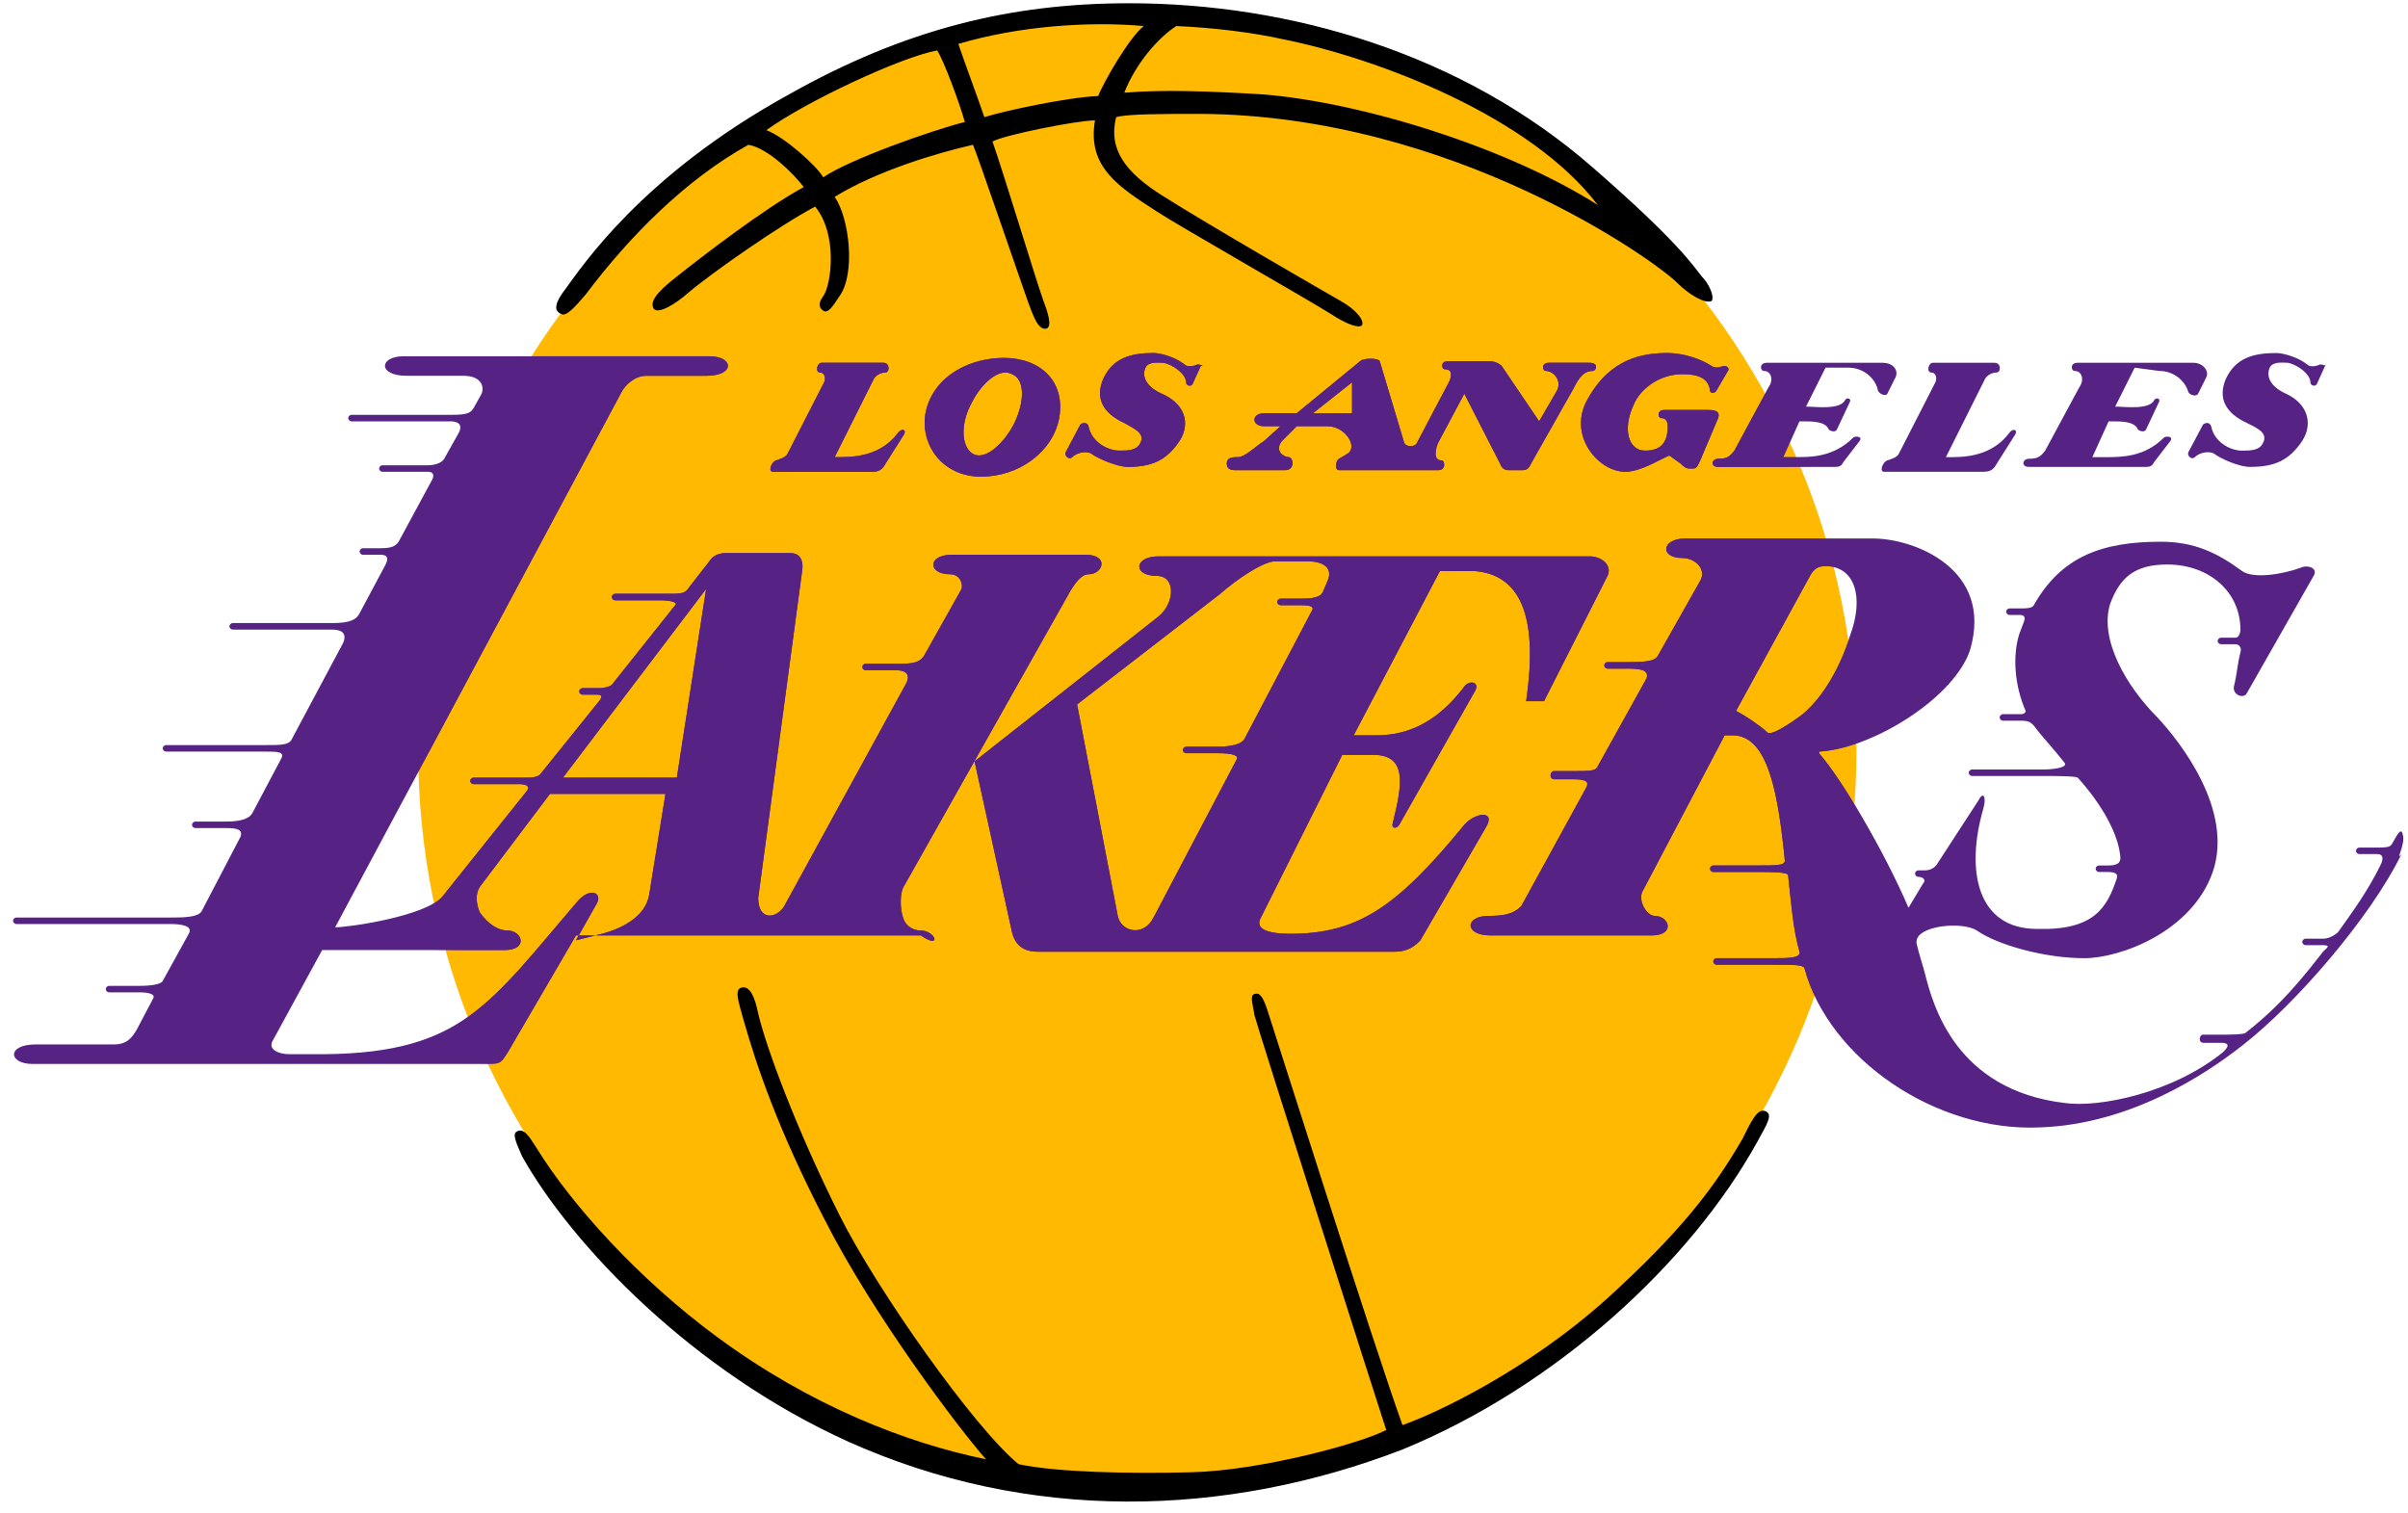 <svg width="148" height="93" viewBox="0 0 148 93" fill="none" xmlns="http://www.w3.org/2000/svg">
<path d="M69.9 91C94.3 91 114.1 70.9 114.1 46.1C114.1 21.3 94.3 1.2 69.9 1.2C45.5 1.2 25.7 21.3 25.7 46.1C25.7 70.9 45.5 91 69.9 91Z" fill="#FFB900"/>
<path d="M89.999 50.7C85.899 55.7 83.499 57.4 79.299 57.4C77.899 57.4 77.099 57.1 77.499 56.4L82.499 46.4H84.399C86.499 46.4 86.199 48.2 85.599 50.6C85.499 50.9 85.799 51 85.999 50.7L90.699 42.4C90.899 41.9 90.299 41.8 89.999 42.2C87.599 45.4 85.099 45.2 84.099 45.2H83.199L88.499 35.1H90.599C93.299 35.3 94.599 37.6 93.799 43.1H94.899L98.799 35.4C99.099 34.8 98.499 34.2 97.699 34.2H71.199C69.699 34.2 69.599 35.4 71.099 35.4C72.299 35.4 72.199 37.1 71.199 37.9L59.899 46.8L62.199 57.3C62.399 58.1 62.899 58.5 63.799 58.5H85.699C86.599 58.5 86.999 58.1 87.299 57.8L91.299 50.9C91.999 49.8 90.699 49.9 89.999 50.7ZM74.799 45.9H72.899C72.799 45.9 72.699 46 72.699 46.1C72.699 46.2 72.799 46.3 72.899 46.3H74.899C75.599 46.3 76.199 46.4 75.999 46.7L70.899 56.4C70.299 57.6 68.899 57.3 68.699 56.3L66.199 43.3L74.999 36.5C75.899 35.7 77.599 34.5 78.399 34.5H80.299C81.499 34.5 81.899 35 81.599 35.7L81.299 36.4C81.099 36.8 80.399 36.8 79.799 36.8H78.699C78.599 36.8 78.499 36.9 78.499 37C78.499 37.1 78.599 37.2 78.699 37.2H79.799C80.299 37.2 80.899 37.2 80.599 37.6L76.499 45.4C76.299 45.8 75.499 45.9 74.799 45.9Z" fill="#562385"/>
<path d="M56.6 57.2C56 57.2 55.6 56.8 55.5 56.4C55.3 55.8 55.3 54.8 55.6 54.4L65.8 36.3C66 36 66.4 35.3 66.9 35.3C67.8 35.3 68.2 34.1 66.7 34.1H58.5C57 34.1 57 35.3 58.4 35.3C59 35.3 59.2 35.9 59.1 36.2L56.8 40.3C56.5 40.8 55.9 40.8 55.2 40.8H53.2C53.1 40.8 53 40.9 53 41C53 41.1 53.1 41.2 53.2 41.2H55.1C55.6 41.2 56 41.4 55.7 42L48.2 55.7C47.7 56.5 46.6 56.6 46.6 55.2L49.3 35.1C49.4 34.5 49.2 34 48.6 34H44.6C44.1 34 43.8 34.2 43.6 34.5L42.2 36.3C42 36.5 41.6 36.5 41.2 36.5H37.8C37.7 36.5 37.6 36.6 37.6 36.7C37.6 36.8 37.7 36.9 37.8 36.9H40.6C41.1 36.9 41.7 37 41.5 37.2L37.6 42.1C37.5 42.2 37.1 42.3 36.9 42.3H35.8C35.7 42.3 35.6 42.4 35.6 42.5C35.6 42.6 35.7 42.7 35.8 42.7H36.7C37 42.7 37 42.8 36.9 43L33.2 47.6C33 47.8 32.6 47.8 32.3 47.8H29.1C29 47.8 28.9 47.9 28.9 48C28.9 48.1 29 48.2 29.1 48.2H31.9C32.3 48.2 32.6 48.3 32.4 48.6L27.2 55.1C26.2 56.3 21.5 57 20.6 57L38.2 24.1C38.4 23.7 39 23.1 39.7 23.1H43.4C45.2 23.1 45.1 21.9 43.6 21.9H24.8C23.3 21.9 23.2 23.1 25 23.1H28.5C29.5 23.1 29.8 23.7 29.6 24.2L29.1 25.1C28.9 25.4 28.7 25.5 27.7 25.5H21.6C21.5 25.5 21.4 25.6 21.4 25.7C21.4 25.8 21.5 25.9 21.6 25.9H27.7C28 25.9 28.5 26 28.2 26.6L27.3 28.2C27.2 28.4 26.8 28.6 26.3 28.6H23.5C23.4 28.6 23.3 28.7 23.3 28.8C23.3 28.9 23.4 29 23.5 29H26.3C26.7 29 26.7 29.3 26.5 29.6L24.5 33.3C24.3 33.6 24 33.7 23.4 33.7H22.3C22.2 33.7 22.1 33.8 22.1 33.9C22.1 34 22.2 34.1 22.3 34.1H23.4C23.8 34.1 23.9 34.3 23.7 34.7L22.1 37.7C21.9 38.1 21.5 38.3 20.4 38.3H14.3C14.2 38.3 14.1 38.4 14.1 38.5C14.1 38.6 14.2 38.7 14.3 38.7H20.4C21.1 38.7 21.3 39 21.1 39.5L17.9 45.5C17.7 45.8 17.2 45.8 16.3 45.8H10.2C10.1 45.8 10 45.9 10 46C10 46.1 10.1 46.2 10.2 46.2H16.3C17 46.2 17.5 46.2 17.3 46.6L15.5 50C15.2 50.5 14.2 50.5 13.9 50.5H12C11.9 50.5 11.8 50.6 11.8 50.7C11.8 50.8 11.9 50.9 12 50.9H13.9C14.6 50.9 14.9 51 14.8 51.4L12.4 56C12.2 56.4 11.2 56.4 10.5 56.4H1C0.9 56.4 0.8 56.5 0.8 56.6C0.8 56.7 0.9 56.8 1 56.8H10.5C11.1 56.8 11.9 56.9 11.6 57.4L10 60.3C9.9 60.5 9.3 60.6 8.6 60.6H6.7C6.6 60.6 6.5 60.7 6.5 60.8C6.5 60.9 6.6 61 6.7 61H8.6C9.1 61 9.6 61.1 9.4 61.4L8.4 63.3C8.1 63.8 7.8 64.2 7 64.2H2.2C0.4 64.2 0.5 65.4 2 65.4H30C30.8 65.4 30.8 65.3 31.2 64.7L35.4 57.5H56.6C57.9 58.4 57.5 57.2 56.6 57.2ZM39.9 55C39.7 56.2 38.5 57 37 57.4L35.4 57.8L36.7 55.5C37 54.9 36.3 54.5 35.5 55.4C30.1 61.7 28.4 64.7 20 64.8H17.8C17.1 64.8 16.4 64.5 16.8 63.9L19.8 58.4H31C32.5 58.4 32.1 57.2 31.2 57.2C30.6 57.2 30 56.8 29.5 56.1C29.4 55.9 29.1 55.1 29.5 54.5L33.8 48.8H40.9L39.9 55ZM41.6 47.8H34.6L43.4 36.2L41.6 47.8Z" fill="#562385"/>
<path d="M147.7 51.4C147.6 50.8 147.4 51.2 147 51.9C146.9 52.1 146.5 52.1 146.1 52.1H145C144.9 52.1 144.8 52.2 144.8 52.3C144.8 52.4 144.9 52.5 145 52.5H146.1C146.5 52.5 146.5 52.8 146.3 53.2C145.5 54.8 144.7 55.9 143.7 57.3C143.5 57.5 143.1 57.7 142.8 57.7H141.7C141.6 57.7 141.5 57.8 141.5 57.9C141.5 58 141.6 58.1 141.7 58.1H142.8C143.4 58.1 142.8 58.4 142.7 58.6C140.7 61.2 139.4 62.4 138 63.5C137.8 63.6 137 63.6 136.5 63.6H135.4C135.3 63.6 135.2 63.7 135.2 63.9C135.2 64 135.3 64.1 135.4 64.1H136.5C137.3 64.1 136.7 64.6 136.6 64.7C133.5 67.2 129 68.1 126.9 67.8C120.2 67 118.8 61.8 118.3 59.8C118.2 59.4 117.9 58.5 117.8 58C117.6 56.9 120.6 56.6 121.5 57.2C122.8 58.1 125.7 58.9 128.1 58.9C130.3 58.9 134.7 57.3 136 53.6C137.3 49.8 134 45.6 132.6 44.1C130.7 42.2 129 39.3 129.7 37.1C130.3 35.5 131.2 34.7 133.2 34.7C135.8 34.7 137.7 36.4 137.7 38.7C137.7 38.9 137.6 39.2 137.4 39.2H136.5C136.4 39.2 136.3 39.3 136.3 39.4C136.3 39.5 136.4 39.6 136.5 39.6H137.4C137.6 39.6 137.8 39.8 137.7 40.1C137.5 40.9 137.5 41.4 137.3 42.2C137.2 42.7 137.9 43 138.1 42.6L142.2 35.4C142.5 34.9 141.8 34.7 141.4 34.9C140.3 35.3 138.5 35.6 137.8 35.1C136.3 34 134.9 33.3 132.8 33.3C129.2 33.3 126.7 34.2 125 37.2C124.9 37.4 124.5 37.4 124.2 37.4H123.5C123.4 37.4 123.3 37.5 123.3 37.6C123.3 37.7 123.4 37.8 123.5 37.8H124.1C124.4 37.8 124.5 37.9 124.4 38.2C124.3 38.5 124.2 38.7 124.1 39C123.7 40.3 123.8 42.1 124.5 43.7C124.5 43.8 124.4 43.9 124.2 43.9H123.1C123 43.9 122.9 44 122.9 44.1C122.9 44.2 123 44.3 123.1 44.3H124.2C124.7 44.3 124.8 44.4 125 44.6C125.6 45.4 126.2 46 126.9 46.9C127.1 47.2 126.1 47.3 125.6 47.3H121.2C121.1 47.3 121 47.4 121 47.5C121 47.6 121.1 47.7 121.2 47.7H125.6C126.3 47.7 127.5 47.7 127.7 47.8C128.8 49 130.1 50.9 130.3 52.5C130.4 53 130.2 53.2 129.6 53.2H129C128.9 53.2 128.8 53.3 128.8 53.4C128.8 53.5 128.9 53.6 129 53.6H129.5C130 53.6 130.2 53.7 130.1 54C129.5 55.8 128.7 57.2 125.2 57.1C121.5 57.1 120.8 53.5 121.9 49.7C122.1 49 121.9 48.6 121.6 49.2L119 53.2C118.9 53.3 118.7 53.5 118.3 53.5H117.9C117.8 53.5 117.7 53.6 117.7 53.7C117.7 53.8 117.8 53.9 117.9 53.9C118.2 53.9 118.4 54.1 118.2 54.3L117.3 55.8C115.8 52.3 113.2 47.9 111.8 46.3V46.2C115.2 46 120.2 42.8 121.1 39.9C122.5 35 117.7 33.1 115.1 33.1H103.6C102.1 33.1 102 34.3 103.4 34.3C104.2 34.3 104.9 35 104.5 35.7L101.9 40.3C101.7 40.7 100.9 40.7 99.9 40.7H98.8C98.7 40.7 98.6 40.8 98.6 40.9C98.6 41 98.7 41.1 98.8 41.1H99.9C100.6 41.1 101.4 41.1 101.2 41.7L98.2 47.1C98.1 47.4 97.7 47.4 96.6 47.4H95.5C95.4 47.4 95.3 47.5 95.3 47.7C95.3 47.8 95.4 47.9 95.5 47.9H96.6C97.4 47.9 97.7 48 97.5 48.4L93.5 55.7C93 56.2 92.4 56.3 91.5 56.3C90 56.3 90 57.5 91.6 57.5H101.5C103 57.5 102.6 56.3 101.7 56.3C101.2 56.3 100.6 55.3 101 54.7L106 45.2H106.5C108.7 45.2 109.3 48.9 109.7 52.9C109.7 53.2 109.2 53.2 108.1 53.2H105.3C105.2 53.2 105.1 53.3 105.1 53.4C105.1 53.5 105.2 53.6 105.3 53.6H108.1C108.8 53.6 109.9 53.6 109.9 53.8C110.1 55.6 110.2 57.1 110.6 58.5C110.7 58.9 109.9 58.9 109.1 58.9H105.5C105.4 58.9 105.3 59 105.3 59.1C105.3 59.2 105.4 59.3 105.5 59.3H109.1C110.2 59.3 110.8 59.3 110.9 59.5C112.4 65.1 119 69.6 125.4 69.3C130.9 69.1 135.5 66.1 137.9 64.2C141.1 61.7 145.7 56.4 147.6 52.5C147.2 53 147.8 52 147.7 51.4ZM110.8 43.9C110 44.5 108.8 45.3 108.6 45C108.3 44.7 107.3 44 106.7 43.7L111.3 35.3C111.5 35 111.7 34.8 112.2 34.8C114 34.8 114.6 36.7 113.7 39.1C113.1 41 112.1 42.8 110.8 43.9Z" fill="#562385"/>
<path d="M55.2 26.6C54.3 27.8 53 28.1 51.7 28.1H51.3L53.7 23.3C53.8 23.1 54.1 22.9 54.4 22.9C54.7 22.9 54.7 22.3 54.3 22.3H50.5C50.2 22.3 50.1 22.9 50.4 22.9C50.7 22.9 50.8 23.3 50.6 23.6L48.4 27.9C48.3 28.1 48 28.2 47.7 28.3C47.4 28.4 47.2 29 47.5 29H53.6C54.1 29 54.2 28.8 54.3 28.7L55.5 26.8C55.8 26.4 55.4 26.3 55.2 26.6Z" fill="#562385"/>
<path d="M73.6 22.4C73.4 22.5 73 22.6 72.8 22.4C72.3 22 71.4 21.7 70.9 21.7C69.5 21.7 68.4 22 67.8 23.3C67.3 24.5 67.8 25.4 69.1 26C69.6 26.3 70.4 26.6 70.1 27.2C69.9 27.7 69.3 27.7 68.8 27.7C68.1 27.7 67.1 27.2 66.9 26.2C66.8 25.9 66.5 26 66.4 26.1L65.5 27.8C65.4 28 65.7 28.3 65.9 28.1C66.2 27.8 66.8 27.7 67.1 27.9C67.5 28.2 68.7 28.7 69.3 28.7C70.8 28.7 71.7 28.3 72.5 27.1C73.2 26 72.8 24.8 71.4 24.2C70.7 23.9 70.1 23.3 70.4 22.6C70.6 22.2 71.2 22.3 71.5 22.3C72.1 22.4 72.9 23 72.9 23.5C72.9 23.7 73.2 23.8 73.3 23.6L73.8 22.5C74.1 22.5 73.7 22.4 73.6 22.4Z" fill="#562385"/>
<path d="M116 24.2L116.5 23.2C116.7 22.8 116.4 22.3 115.7 22.3H108.6C108.1 22.3 108.2 22.8 108.4 22.8C108.9 22.8 109 23.4 108.7 23.8L106.6 27.7C106.3 28.1 106.1 28.2 105.6 28.2C105.2 28.2 105.1 28.7 105.6 28.7H112.8C113.1 28.7 113.2 28.6 113.3 28.4L114.3 27.1C114.5 26.8 114 26.8 113.9 26.9C112.7 28.1 111.3 28.1 110.4 28.1H109.6L110.6 25.9H110.8C111.4 25.9 112.2 25.9 112.4 26.4C112.5 26.5 112.8 26.6 112.9 26.4L113.7 24.7C113.8 24.5 113.5 24.4 113.4 24.6C113.1 25.2 111.6 25 111.2 25H111L112.2 22.6H113.6C114.5 22.6 115.2 23.2 115.4 23.9C115.4 24.2 115.9 24.4 116 24.2Z" fill="#562385"/>
<path d="M97.699 22.3H95.199C94.699 22.3 94.799 22.8 94.999 22.8C95.499 22.8 95.999 23.4 95.699 24L94.599 25.9L92.299 22.5C92.099 22.3 91.799 22.2 91.499 22.2H88.999C88.499 22.2 88.599 22.7 88.799 22.7C89.299 22.7 89.199 23.1 89.099 23.4L87.099 27.2C86.999 27.5 86.399 27.5 86.299 27.2L84.799 22.2C84.699 22 83.799 22 83.599 22.2L79.699 25.4H77.699C77.299 25.4 77.099 25.6 77.099 25.8C77.099 26 77.299 26.2 77.699 26.2H78.699L77.699 27.1C77.099 27.5 76.499 28.1 76.099 28.1H75.999C75.599 28.1 75.399 28.2 75.399 28.5C75.399 28.8 75.599 28.9 75.899 28.9H78.999C79.599 28.9 79.499 28.1 79.199 28.1C78.899 28.1 78.299 27.7 78.799 27.1L79.699 26.2H81.599C82.699 26.2 83.499 27.5 82.799 27.9L82.299 28.2C82.099 28.3 81.999 28.9 82.299 28.9H88.399C88.899 28.9 88.799 28.3 88.599 28.3C87.999 28.3 88.299 27.4 88.399 27.2L89.999 24.2L92.199 28.5C92.299 28.8 92.499 28.9 92.699 28.9H93.599C93.899 28.9 93.999 28.7 94.099 28.5L96.699 23.9C97.099 23.1 97.399 22.8 97.899 22.8C98.099 22.8 98.299 22.3 97.699 22.3ZM80.699 25.4L83.099 23.5V25.4H80.699Z" fill="#562385"/>
<path d="M61.7 22C59.6 22 57.4 23.1 56.9 25.3C56.5 27.3 57.9 29.3 60.3 29.3C62.6 29.3 64.7 27.8 65.1 25.7C65.5 23.4 63.9 22 61.7 22ZM62.3 26.1C61.6 27.4 60.5 28.3 59.8 27.9C59.1 27.5 59 26.1 59.7 24.8C60.4 23.4 61.5 22.6 62.2 23C63 23.3 63 24.7 62.3 26.1Z" fill="#562385"/>
<path d="M105 25.2H102.3C101.8 25.2 101.9 25.7 102.1 25.7C102.3 25.7 102.5 25.8 102.5 26.2C102.5 27.3 102 27.7 101.1 27.7C100.1 27.7 99.7 26.4 100.4 24.9C100.8 23.9 102 23 103.4 23C104.3 23 105 23.2 105.1 24C105.1 24.2 105.4 24.2 105.5 24L106.2 22.8C106.3 22.7 106.2 22.5 106 22.5C105.8 22.5 105.5 22.7 105.2 22.5C104.6 22.1 103.5 21.7 102.5 21.7C101 21.7 99 22 97.6 24.5C96.3 26.7 98.2 29 99.9 29C100.8 29 101.9 28.3 102.6 28L103.3 28.5C103.4 28.6 103.6 28.8 103.8 28.8H104.1C104.3 28.8 104.4 28.5 104.5 28.3L105.6 25.7C105.7 25.4 105.6 25.2 105 25.2Z" fill="#562385"/>
<path d="M142.6 22.4C142.4 22.5 142 22.6 141.8 22.4C141.3 22 140.4 21.7 139.9 21.7C138.5 21.7 137.4 22 136.8 23.3C136.3 24.5 136.8 25.4 138.1 26C138.7 26.3 139.4 26.6 139.1 27.2C138.9 27.7 138.3 27.7 137.8 27.7C137.1 27.7 136.1 27.2 135.9 26.2C135.8 25.9 135.5 26 135.4 26.1L134.5 27.8C134.4 28 134.7 28.3 134.9 28.1C135.2 27.8 135.8 27.7 136.1 27.9C136.5 28.2 137.6 28.7 138.3 28.7C139.8 28.7 140.7 28.3 141.5 27.1C142.2 26 141.8 24.8 140.5 24.2C139.8 23.9 139.2 23.3 139.5 22.6C139.7 22.2 140.3 22.3 140.6 22.3C141.2 22.4 142 23 142 23.5C142 23.7 142.3 23.8 142.4 23.6L142.9 22.5C143.1 22.5 142.7 22.4 142.6 22.4Z" fill="#562385"/>
<path d="M123.5 26.6C122.6 27.8 121.3 28.1 120 28.1H119.6L122 23.3C122.1 23.1 122.4 22.9 122.7 22.9C123 22.9 123 22.3 122.6 22.3H118.8C118.5 22.3 118.4 22.9 118.7 22.9C119 22.9 119.1 23.3 118.9 23.6L116.7 27.9C116.6 28.1 116.3 28.2 116 28.3C115.7 28.4 115.5 29 115.8 29H121.9C122.4 29 122.5 28.8 122.6 28.7L123.8 26.8C124.1 26.4 123.7 26.3 123.5 26.6Z" fill="#562385"/>
<path d="M132.7 22.8C133.6 22.8 134.3 23.4 134.5 24.1C134.6 24.3 135 24.4 135.1 24.2L135.6 23.2C135.8 22.8 135.4 22.3 134.8 22.3H127.7C127.2 22.3 127.3 22.8 127.5 22.8C128 22.8 128.1 23.4 127.8 23.8L125.7 27.7C125.4 28.1 125.2 28.2 124.7 28.2C124.3 28.2 124.2 28.7 124.7 28.7H131.9C132.2 28.7 132.3 28.6 132.4 28.4L133.4 27.1C133.6 26.8 133.1 26.8 133 26.9C131.8 28.1 130.4 28.1 129.4 28.1H128.6L129.6 25.9H129.8C130.4 25.9 131.2 25.9 131.4 26.4C131.5 26.5 131.8 26.6 131.9 26.4L132.7 24.7C132.8 24.5 132.5 24.4 132.4 24.6C132.1 25.2 130.6 25 130.2 25H130L131.2 22.6L132.7 22.8Z" fill="#562385"/>
<mask id="mask0_2293_12831" style="mask-type:luminance" maskUnits="userSpaceOnUse" x="25" y="1" width="90" height="90">
<path d="M69.9 91C94.3 91 114.1 70.9 114.1 46.1C114.1 21.3 94.3 1.2 69.9 1.2C45.5 1.2 25.7 21.3 25.7 46.1C25.7 70.9 45.5 91 69.9 91Z" fill="white"/>
</mask>
<g mask="url(#mask0_2293_12831)">
<path d="M90 50.7C85.9 55.7 83.5 57.4 79.3 57.4C77.9 57.4 77.1 57.1 77.5 56.4L82.5 46.4H84.4C86.5 46.4 86.2 48.2 85.6 50.6C85.5 50.9 85.8 51 86 50.7L90.7 42.4C90.9 41.9 90.3 41.8 90 42.2C87.6 45.4 85.1 45.2 84.1 45.2H83.2L88.5 35.1H90.6C93.3 35.3 94.6 37.6 93.8 43.1H94.9L98.8 35.4C99.1 34.8 98.5 34.2 97.7 34.2H71.2C69.7 34.2 69.6 35.4 71.1 35.4C72.3 35.4 72.2 37.1 71.2 37.9L59.9 46.8L62.2 57.3C62.4 58.1 62.9 58.5 63.8 58.5H85.7C86.6 58.5 87 58.1 87.3 57.8L91.3 50.9C92 49.8 90.7 49.9 90 50.7ZM74.8 45.9H72.9C72.8 45.9 72.7 46 72.7 46.1C72.7 46.2 72.8 46.3 72.9 46.3H74.9C75.6 46.3 76.2 46.4 76 46.7L70.9 56.4C70.3 57.6 68.9 57.3 68.7 56.3L66.2 43.3L75 36.5C75.9 35.7 77.6 34.5 78.4 34.5H80.3C81.5 34.5 81.9 35 81.6 35.7L81.3 36.4C81.1 36.8 80.4 36.8 79.8 36.8H78.7C78.6 36.8 78.5 36.9 78.5 37C78.5 37.1 78.6 37.2 78.7 37.2H79.8C80.3 37.2 80.9 37.2 80.6 37.6L76.5 45.4C76.3 45.8 75.5 45.9 74.8 45.9Z" fill="#562385"/>
</g>
<mask id="mask1_2293_12831" style="mask-type:luminance" maskUnits="userSpaceOnUse" x="25" y="1" width="90" height="90">
<path d="M69.9 91C94.3 91 114.1 70.9 114.1 46.1C114.1 21.3 94.3 1.2 69.9 1.2C45.5 1.2 25.7 21.3 25.7 46.1C25.7 70.9 45.5 91 69.9 91Z" fill="white"/>
</mask>
<g mask="url(#mask1_2293_12831)">
<path d="M56.6 57.2C56 57.2 55.6 56.8 55.5 56.4C55.3 55.8 55.3 54.8 55.6 54.4L65.8 36.3C66 36 66.4 35.3 66.9 35.3C67.8 35.3 68.2 34.1 66.7 34.1H58.5C57 34.1 57 35.3 58.4 35.3C59 35.3 59.2 35.9 59.1 36.2L56.8 40.3C56.5 40.8 55.9 40.8 55.2 40.8H53.2C53.1 40.8 53 40.9 53 41C53 41.1 53.1 41.2 53.2 41.2H55.1C55.6 41.2 56 41.4 55.7 42L48.2 55.7C47.7 56.5 46.6 56.6 46.6 55.2L49.3 35.1C49.4 34.5 49.2 34 48.6 34H44.6C44.1 34 43.8 34.2 43.6 34.5L42.2 36.3C42 36.5 41.6 36.5 41.2 36.5H37.8C37.7 36.5 37.6 36.6 37.6 36.7C37.6 36.8 37.7 36.9 37.8 36.9H40.6C41.1 36.9 41.7 37 41.5 37.2L37.6 42.1C37.5 42.2 37.1 42.3 36.9 42.3H35.8C35.7 42.3 35.6 42.4 35.6 42.5C35.6 42.6 35.7 42.7 35.8 42.7H36.7C37 42.7 37 42.8 36.9 43L33.2 47.6C33 47.8 32.6 47.8 32.3 47.8H29.1C29 47.8 28.9 47.9 28.9 48C28.9 48.1 29 48.2 29.1 48.2H31.9C32.3 48.2 32.6 48.3 32.4 48.6L27.2 55.1C26.2 56.3 21.5 57 20.6 57L38.2 24.1C38.4 23.7 39 23.1 39.7 23.1H43.4C45.2 23.1 45.1 21.9 43.6 21.9H24.8C23.3 21.9 23.2 23.1 25 23.1H28.5C29.5 23.1 29.8 23.7 29.6 24.2L29.1 25.1C28.9 25.4 28.7 25.5 27.7 25.5H21.6C21.5 25.5 21.4 25.6 21.4 25.7C21.4 25.8 21.5 25.9 21.6 25.9H27.7C28 25.9 28.5 26 28.2 26.6L27.3 28.2C27.2 28.4 26.8 28.6 26.3 28.6H23.5C23.4 28.6 23.3 28.7 23.3 28.8C23.3 28.9 23.4 29 23.5 29H26.3C26.7 29 26.7 29.3 26.5 29.6L24.5 33.3C24.3 33.6 24 33.7 23.4 33.7H22.3C22.2 33.7 22.1 33.8 22.1 33.9C22.1 34 22.2 34.1 22.3 34.1H23.4C23.8 34.1 23.9 34.3 23.7 34.7L22.1 37.7C21.9 38.1 21.5 38.3 20.4 38.3H14.3C14.2 38.3 14.1 38.4 14.1 38.5C14.1 38.6 14.2 38.7 14.3 38.7H20.4C21.1 38.7 21.3 39 21.1 39.5L17.9 45.5C17.7 45.8 17.2 45.8 16.3 45.8H10.2C10.1 45.8 10 45.9 10 46C10 46.1 10.1 46.2 10.2 46.2H16.3C17 46.2 17.5 46.2 17.3 46.6L15.5 50C15.2 50.5 14.2 50.5 13.9 50.5H12C11.9 50.5 11.8 50.6 11.8 50.7C11.8 50.8 11.9 50.9 12 50.9H13.9C14.6 50.9 14.9 51 14.8 51.4L12.4 56C12.2 56.4 11.2 56.4 10.5 56.4H1C0.9 56.4 0.8 56.5 0.8 56.6C0.8 56.7 0.9 56.8 1 56.8H10.5C11.1 56.8 11.9 56.9 11.6 57.4L10 60.3C9.9 60.5 9.3 60.6 8.6 60.6H6.7C6.6 60.6 6.5 60.7 6.5 60.8C6.5 60.9 6.6 61 6.7 61H8.6C9.1 61 9.6 61.1 9.4 61.4L8.4 63.3C8.1 63.8 7.8 64.2 7 64.2H2.2C0.4 64.2 0.5 65.4 2 65.4H30C30.8 65.4 30.8 65.3 31.2 64.7L35.4 57.5H56.6C57.9 58.4 57.5 57.2 56.6 57.2ZM39.9 55C39.7 56.2 38.5 57 37 57.4L35.4 57.8L36.7 55.5C37 54.9 36.3 54.5 35.5 55.4C30.1 61.7 28.4 64.7 20 64.8H17.8C17.1 64.8 16.4 64.5 16.8 63.9L19.8 58.4H31C32.5 58.4 32.1 57.2 31.2 57.2C30.6 57.2 30 56.8 29.5 56.1C29.4 55.9 29.1 55.1 29.5 54.5L33.8 48.8H40.9L39.9 55ZM41.6 47.8H34.6L43.4 36.2L41.6 47.8Z" fill="#562385"/>
</g>
<mask id="mask2_2293_12831" style="mask-type:luminance" maskUnits="userSpaceOnUse" x="25" y="1" width="90" height="90">
<path d="M69.9 91C94.3 91 114.1 70.9 114.1 46.1C114.1 21.3 94.3 1.2 69.9 1.2C45.5 1.2 25.7 21.3 25.7 46.1C25.7 70.9 45.5 91 69.9 91Z" fill="white"/>
</mask>
<g mask="url(#mask2_2293_12831)">
<path d="M147.7 51.4C147.6 50.8 147.4 51.2 147 51.9C146.9 52.1 146.5 52.1 146.1 52.1H145C144.9 52.1 144.8 52.2 144.8 52.3C144.8 52.4 144.9 52.5 145 52.5H146.1C146.5 52.5 146.5 52.8 146.3 53.2C145.5 54.8 144.7 55.9 143.7 57.3C143.5 57.5 143.1 57.7 142.8 57.7H141.7C141.6 57.7 141.5 57.8 141.5 57.9C141.5 58 141.6 58.1 141.7 58.1H142.8C143.4 58.1 142.8 58.4 142.7 58.6C140.7 61.2 139.4 62.4 138 63.5C137.8 63.6 137 63.6 136.5 63.6H135.4C135.3 63.6 135.2 63.7 135.2 63.9C135.2 64 135.3 64.1 135.4 64.1H136.5C137.3 64.1 136.7 64.6 136.6 64.7C133.5 67.2 129 68.1 126.9 67.8C120.2 67 118.8 61.8 118.3 59.8C118.2 59.4 117.9 58.5 117.8 58C117.6 56.9 120.6 56.6 121.5 57.2C122.8 58.1 125.7 58.9 128.1 58.9C130.3 58.9 134.7 57.3 136 53.6C137.3 49.8 134 45.6 132.6 44.1C130.7 42.2 129 39.3 129.7 37.1C130.3 35.5 131.2 34.7 133.2 34.7C135.8 34.7 137.7 36.4 137.7 38.7C137.7 38.9 137.6 39.2 137.4 39.2H136.5C136.4 39.2 136.3 39.3 136.3 39.4C136.3 39.5 136.4 39.6 136.5 39.6H137.4C137.6 39.6 137.8 39.8 137.7 40.1C137.5 40.9 137.5 41.4 137.3 42.2C137.2 42.7 137.9 43 138.1 42.6L142.2 35.4C142.5 34.9 141.8 34.7 141.4 34.9C140.3 35.3 138.5 35.6 137.8 35.1C136.3 34 134.9 33.3 132.8 33.3C129.2 33.3 126.7 34.2 125 37.2C124.9 37.4 124.5 37.4 124.2 37.4H123.5C123.4 37.4 123.3 37.5 123.3 37.6C123.3 37.7 123.4 37.8 123.5 37.8H124.1C124.4 37.8 124.5 37.9 124.4 38.2C124.3 38.5 124.2 38.7 124.1 39C123.7 40.3 123.8 42.1 124.5 43.7C124.5 43.8 124.4 43.9 124.2 43.9H123.1C123 43.9 122.9 44 122.9 44.1C122.9 44.2 123 44.3 123.1 44.3H124.2C124.7 44.3 124.8 44.4 125 44.6C125.6 45.4 126.2 46 126.9 46.9C127.1 47.2 126.1 47.3 125.6 47.3H121.2C121.1 47.3 121 47.4 121 47.5C121 47.6 121.1 47.7 121.2 47.7H125.6C126.3 47.7 127.5 47.7 127.7 47.8C128.8 49 130.1 50.9 130.3 52.5C130.4 53 130.2 53.2 129.6 53.2H129C128.9 53.2 128.8 53.3 128.8 53.4C128.8 53.5 128.9 53.6 129 53.6H129.5C130 53.6 130.2 53.7 130.1 54C129.5 55.8 128.7 57.2 125.2 57.1C121.5 57.1 120.8 53.5 121.9 49.7C122.1 49 121.9 48.6 121.6 49.2L119 53.2C118.9 53.3 118.7 53.5 118.3 53.5H117.9C117.8 53.5 117.7 53.6 117.7 53.7C117.7 53.8 117.8 53.9 117.9 53.9C118.2 53.9 118.4 54.1 118.2 54.3L117.3 55.8C115.8 52.3 113.2 47.9 111.8 46.3V46.2C115.2 46 120.2 42.8 121.1 39.9C122.5 35 117.7 33.1 115.1 33.1H103.6C102.1 33.1 102 34.3 103.4 34.3C104.2 34.3 104.9 35 104.5 35.7L101.9 40.3C101.7 40.7 100.9 40.7 99.9 40.7H98.8C98.7 40.7 98.6 40.8 98.6 40.9C98.6 41 98.7 41.1 98.8 41.1H99.9C100.6 41.1 101.4 41.1 101.2 41.7L98.2 47.1C98.1 47.4 97.7 47.4 96.6 47.4H95.5C95.4 47.4 95.3 47.5 95.3 47.7C95.3 47.8 95.4 47.9 95.5 47.9H96.6C97.4 47.9 97.7 48 97.5 48.4L93.5 55.7C93 56.2 92.4 56.3 91.5 56.3C90 56.3 90 57.5 91.6 57.5H101.5C103 57.5 102.6 56.3 101.7 56.3C101.2 56.3 100.6 55.3 101 54.7L106 45.2H106.5C108.7 45.2 109.3 48.9 109.7 52.9C109.7 53.2 109.2 53.2 108.1 53.2H105.3C105.2 53.2 105.1 53.3 105.1 53.4C105.1 53.5 105.2 53.6 105.3 53.6H108.1C108.8 53.6 109.9 53.6 109.9 53.8C110.1 55.6 110.2 57.1 110.6 58.5C110.7 58.9 109.9 58.9 109.1 58.9H105.5C105.4 58.9 105.3 59 105.3 59.1C105.3 59.2 105.4 59.3 105.5 59.3H109.1C110.2 59.3 110.8 59.3 110.9 59.5C112.4 65.1 119 69.6 125.4 69.3C130.9 69.1 135.5 66.1 137.9 64.2C141.1 61.7 145.7 56.4 147.6 52.5C147.2 53 147.8 52 147.7 51.4ZM110.8 43.9C110 44.5 108.8 45.3 108.6 45C108.3 44.7 107.3 44 106.7 43.7L111.3 35.3C111.5 35 111.7 34.8 112.2 34.8C114 34.8 114.6 36.7 113.7 39.1C113.1 41 112.1 42.8 110.8 43.9Z" fill="#562385"/>
</g>
<mask id="mask3_2293_12831" style="mask-type:luminance" maskUnits="userSpaceOnUse" x="25" y="1" width="90" height="90">
<path d="M69.9 91C94.3 91 114.1 70.9 114.1 46.1C114.1 21.3 94.3 1.2 69.9 1.2C45.5 1.2 25.7 21.3 25.7 46.1C25.7 70.9 45.5 91 69.9 91Z" fill="white"/>
</mask>
<g mask="url(#mask3_2293_12831)">
<path d="M55.2 26.6C54.3 27.8 53 28.1 51.7 28.1H51.3L53.7 23.3C53.8 23.1 54.1 22.9 54.4 22.9C54.7 22.9 54.7 22.3 54.3 22.3H50.5C50.2 22.3 50.1 22.9 50.4 22.9C50.7 22.9 50.8 23.3 50.6 23.6L48.4 27.9C48.3 28.1 48 28.2 47.7 28.3C47.4 28.4 47.2 29 47.5 29H53.6C54.1 29 54.2 28.8 54.3 28.7L55.5 26.8C55.8 26.4 55.4 26.3 55.2 26.6Z" fill="#562385"/>
</g>
<mask id="mask4_2293_12831" style="mask-type:luminance" maskUnits="userSpaceOnUse" x="25" y="1" width="90" height="90">
<path d="M69.9 91C94.3 91 114.1 70.9 114.1 46.1C114.1 21.3 94.3 1.2 69.9 1.2C45.5 1.2 25.7 21.3 25.7 46.1C25.7 70.9 45.5 91 69.9 91Z" fill="white"/>
</mask>
<g mask="url(#mask4_2293_12831)">
<path d="M73.6 22.4C73.4 22.5 73 22.6 72.8 22.4C72.3 22 71.4 21.7 70.9 21.7C69.5 21.7 68.4 22 67.8 23.3C67.3 24.5 67.8 25.4 69.1 26C69.6 26.3 70.4 26.6 70.1 27.2C69.9 27.7 69.3 27.7 68.8 27.7C68.1 27.7 67.1 27.2 66.9 26.2C66.8 25.9 66.5 26 66.4 26.1L65.5 27.8C65.4 28 65.7 28.3 65.9 28.1C66.2 27.8 66.8 27.7 67.1 27.9C67.5 28.2 68.7 28.7 69.3 28.7C70.8 28.7 71.7 28.3 72.5 27.1C73.2 26 72.8 24.8 71.4 24.2C70.7 23.9 70.1 23.3 70.4 22.6C70.6 22.2 71.2 22.3 71.5 22.3C72.1 22.4 72.9 23 72.9 23.5C72.9 23.7 73.2 23.8 73.3 23.6L73.8 22.5C74.1 22.5 73.7 22.4 73.6 22.4Z" fill="#562385"/>
</g>
<mask id="mask5_2293_12831" style="mask-type:luminance" maskUnits="userSpaceOnUse" x="25" y="1" width="90" height="90">
<path d="M69.9 91C94.3 91 114.1 70.9 114.1 46.1C114.1 21.3 94.3 1.2 69.9 1.2C45.5 1.2 25.7 21.3 25.7 46.1C25.7 70.9 45.5 91 69.9 91Z" fill="white"/>
</mask>
<g mask="url(#mask5_2293_12831)">
<path d="M116 24.2L116.5 23.2C116.7 22.8 116.4 22.3 115.7 22.3H108.6C108.1 22.3 108.2 22.8 108.4 22.8C108.9 22.8 109 23.4 108.7 23.8L106.6 27.7C106.3 28.1 106.1 28.2 105.6 28.2C105.2 28.2 105.1 28.7 105.6 28.7H112.8C113.1 28.7 113.2 28.6 113.3 28.4L114.3 27.1C114.5 26.8 114 26.8 113.9 26.9C112.7 28.1 111.3 28.1 110.4 28.1H109.6L110.6 25.9H110.8C111.4 25.9 112.2 25.9 112.4 26.4C112.5 26.5 112.8 26.6 112.9 26.4L113.7 24.7C113.8 24.5 113.5 24.4 113.4 24.6C113.1 25.2 111.6 25 111.2 25H111L112.2 22.6H113.6C114.5 22.6 115.2 23.2 115.4 23.9C115.4 24.2 115.9 24.4 116 24.2Z" fill="#562385"/>
</g>
<mask id="mask6_2293_12831" style="mask-type:luminance" maskUnits="userSpaceOnUse" x="25" y="1" width="90" height="90">
<path d="M69.9 91C94.3 91 114.1 70.9 114.1 46.1C114.1 21.3 94.3 1.2 69.9 1.2C45.5 1.2 25.7 21.3 25.7 46.1C25.7 70.9 45.5 91 69.9 91Z" fill="white"/>
</mask>
<g mask="url(#mask6_2293_12831)">
<path d="M97.7 22.3H95.2C94.7 22.3 94.8 22.8 95 22.8C95.5 22.8 96 23.4 95.7 24L94.6 25.9L92.3 22.5C92.1 22.3 91.8 22.2 91.5 22.2H89C88.5 22.2 88.6 22.7 88.8 22.7C89.3 22.7 89.2 23.1 89.1 23.4L87.1 27.2C87 27.5 86.4 27.5 86.3 27.2L84.8 22.2C84.7 22 83.8 22 83.6 22.2L79.7 25.4H77.7C77.3 25.4 77.1 25.6 77.1 25.8C77.1 26 77.3 26.2 77.7 26.2H78.7L77.7 27.1C77.1 27.5 76.5 28.1 76.1 28.1H76C75.6 28.1 75.4 28.2 75.4 28.5C75.4 28.8 75.6 28.9 75.9 28.9H79C79.6 28.9 79.5 28.1 79.2 28.1C78.9 28.1 78.3 27.7 78.8 27.1L79.7 26.2H81.6C82.7 26.2 83.5 27.5 82.8 27.9L82.3 28.2C82.1 28.3 82 28.9 82.3 28.9H88.4C88.9 28.9 88.8 28.3 88.6 28.3C88 28.3 88.3 27.4 88.4 27.2L90 24.2L92.2 28.5C92.3 28.8 92.5 28.9 92.7 28.9H93.6C93.9 28.9 94 28.7 94.1 28.5L96.7 23.9C97.1 23.1 97.4 22.8 97.9 22.8C98.1 22.8 98.3 22.3 97.7 22.3ZM80.7 25.4L83.1 23.5V25.4H80.7Z" fill="#562385"/>
</g>
<mask id="mask7_2293_12831" style="mask-type:luminance" maskUnits="userSpaceOnUse" x="25" y="1" width="90" height="90">
<path d="M69.9 91C94.3 91 114.1 70.9 114.1 46.1C114.1 21.3 94.3 1.2 69.9 1.2C45.5 1.2 25.7 21.3 25.7 46.1C25.7 70.9 45.5 91 69.9 91Z" fill="white"/>
</mask>
<g mask="url(#mask7_2293_12831)">
<path d="M61.7 22C59.6 22 57.4 23.1 56.9 25.3C56.5 27.3 57.9 29.3 60.3 29.3C62.6 29.3 64.7 27.8 65.1 25.7C65.5 23.4 63.9 22 61.7 22ZM62.3 26.1C61.6 27.4 60.5 28.3 59.8 27.9C59.1 27.5 59 26.1 59.7 24.8C60.4 23.4 61.5 22.6 62.2 23C63 23.3 63 24.7 62.3 26.1Z" fill="#562385"/>
</g>
<mask id="mask8_2293_12831" style="mask-type:luminance" maskUnits="userSpaceOnUse" x="25" y="1" width="90" height="90">
<path d="M69.9 91C94.3 91 114.1 70.9 114.1 46.1C114.1 21.3 94.3 1.2 69.9 1.2C45.5 1.2 25.7 21.3 25.7 46.1C25.7 70.9 45.5 91 69.9 91Z" fill="white"/>
</mask>
<g mask="url(#mask8_2293_12831)">
<path d="M105 25.2H102.3C101.8 25.2 101.9 25.7 102.1 25.7C102.3 25.7 102.5 25.8 102.5 26.2C102.5 27.3 102 27.7 101.1 27.7C100.1 27.7 99.7 26.4 100.4 24.9C100.8 23.9 102 23 103.4 23C104.3 23 105 23.2 105.1 24C105.1 24.2 105.4 24.2 105.5 24L106.2 22.8C106.3 22.7 106.2 22.5 106 22.5C105.8 22.5 105.5 22.7 105.2 22.5C104.6 22.1 103.5 21.7 102.5 21.7C101 21.7 99 22 97.6 24.5C96.3 26.7 98.2 29 99.9 29C100.8 29 101.9 28.3 102.6 28L103.3 28.5C103.4 28.6 103.6 28.8 103.8 28.8H104.1C104.3 28.8 104.4 28.5 104.5 28.3L105.6 25.7C105.7 25.4 105.6 25.2 105 25.2Z" fill="#562385"/>
</g>
<path d="M104.6 17C104.1 16.4 103.3 15 97.9 10.3C89.9 3.3 79.3 0.2 69.4 0.2C62.1 0.2 55.6 1.8 48.5 5.8C39.4 10.8 35.7 16.5 34.8 17.7C34.1 18.6 34 19.1 34.5 19.3C34.8 19.5 35.4 18.8 36 18.1C38.7 14.5 42.2 11 46 8.9C47.2 9.1 48.8 10.7 49.4 11.5C47 12.8 43.1 15.8 41.6 17C40.3 18 39.9 18.6 40.2 19C40.5 19.3 41.5 18.7 42.3 18C43.7 16.8 48 13.8 50.1 12.7C51.5 14.4 51.1 17.5 50.6 18.2C50.3 18.6 50.3 18.9 50.6 19.1C50.9 19.3 51.2 18.8 51.6 18.2C52.6 16.8 52.2 13.4 51.3 12.1C53.9 10.5 57.6 9.4 59.8 8.9C60 9.3 62.7 17.2 63.2 18.6C63.5 19.4 63.8 20.3 64.3 20.2C64.7 20.1 64.4 19.2 64.1 18.4C63.7 17.3 61.7 10.7 61 8.7C61.7 8.3 66.2 7.4 67.3 7.4C66.8 10.3 68.8 11.5 71.1 13C72.3 13.8 80.2 18.3 81.8 19.3C82.7 19.9 83.5 20.2 83.7 20C83.9 19.7 83.3 19 82.4 18.5C81.7 18.1 74.4 13.9 71.4 12C69.2 10.6 68.1 9.2 68.6 7.2C69.3 7 71.5 7 73.8 7C89.3 7.1 101.7 16 103.1 17.4C103.8 18.1 104.8 18.7 105.2 18.5C105.4 18.2 105 17.4 104.6 17ZM50.6 10.9C50.2 10.2 48.2 8.4 47.1 8C49.6 6.2 55.4 3.5 57.6 3.1C58 3.7 59 6.4 59.3 7.5C57.3 8 52.2 9.8 50.6 10.9ZM67.5 5.9C65.5 6 61.8 6.8 60.5 7.2C60.2 6.3 59.2 3.6 58.9 2.7C62.6 1.6 66.9 1.3 70.3 1.6C69.4 2.3 67.8 5.1 67.5 5.9ZM77.6 5.8C74.2 5.6 71.5 5.5 69.1 5.7C69.8 3.9 71.2 2.3 72.3 1.6C74.6 1.7 77 2 78.8 2.4C84.8 3.6 94.1 7.2 98.2 12.6C92.7 9.1 83.8 6.3 77.6 5.8Z" fill="black"/>
<path d="M108 70.2C108.6 69.1 109 68.5 108.5 68.3C108 68.1 107.599 69 107.099 70C105.299 73.1 103.299 75.7 98.799 79.8C93.799 84.3 88.2 86.9 86.2 87.6C84.499 82.9 78.1 62.7 77.9 62.1C77.6 61.2 77.4 61 77.1 61.1C76.799 61.2 76.999 61.7 77.1 62.4C77.299 63.2 84.9 87 85.2 87.9C83.7 88.7 77.499 90.4 73.2 90.5C69.4 90.6 64.9 90.5 62.599 90C59.9 87.8 53.9 79.3 51.599 74.7C48.9 69.3 47.099 64.4 46.599 62.3C46.4 61.3 46.099 60.6 45.599 60.7C45.099 60.8 45.4 61.6 45.7 62.7C46.499 65.5 47.8 69.4 50.7 75C53.7 80.9 58.999 87.9 60.599 89.7C55.7 88.7 49.8 86.4 44.099 82.2C39.2 78.6 35.099 74 32.999 70.6C32.599 70 32.2 69.2 31.7 69.6C31.5 69.8 31.799 70.4 32.099 71.1C35.2 76.6 42.599 84.3 52.099 88.6C63.2 93.6 75.299 93.3 86.2 89.1C95.7 85.2 103.9 77.6 108 70.2Z" fill="black"/>
</svg>

